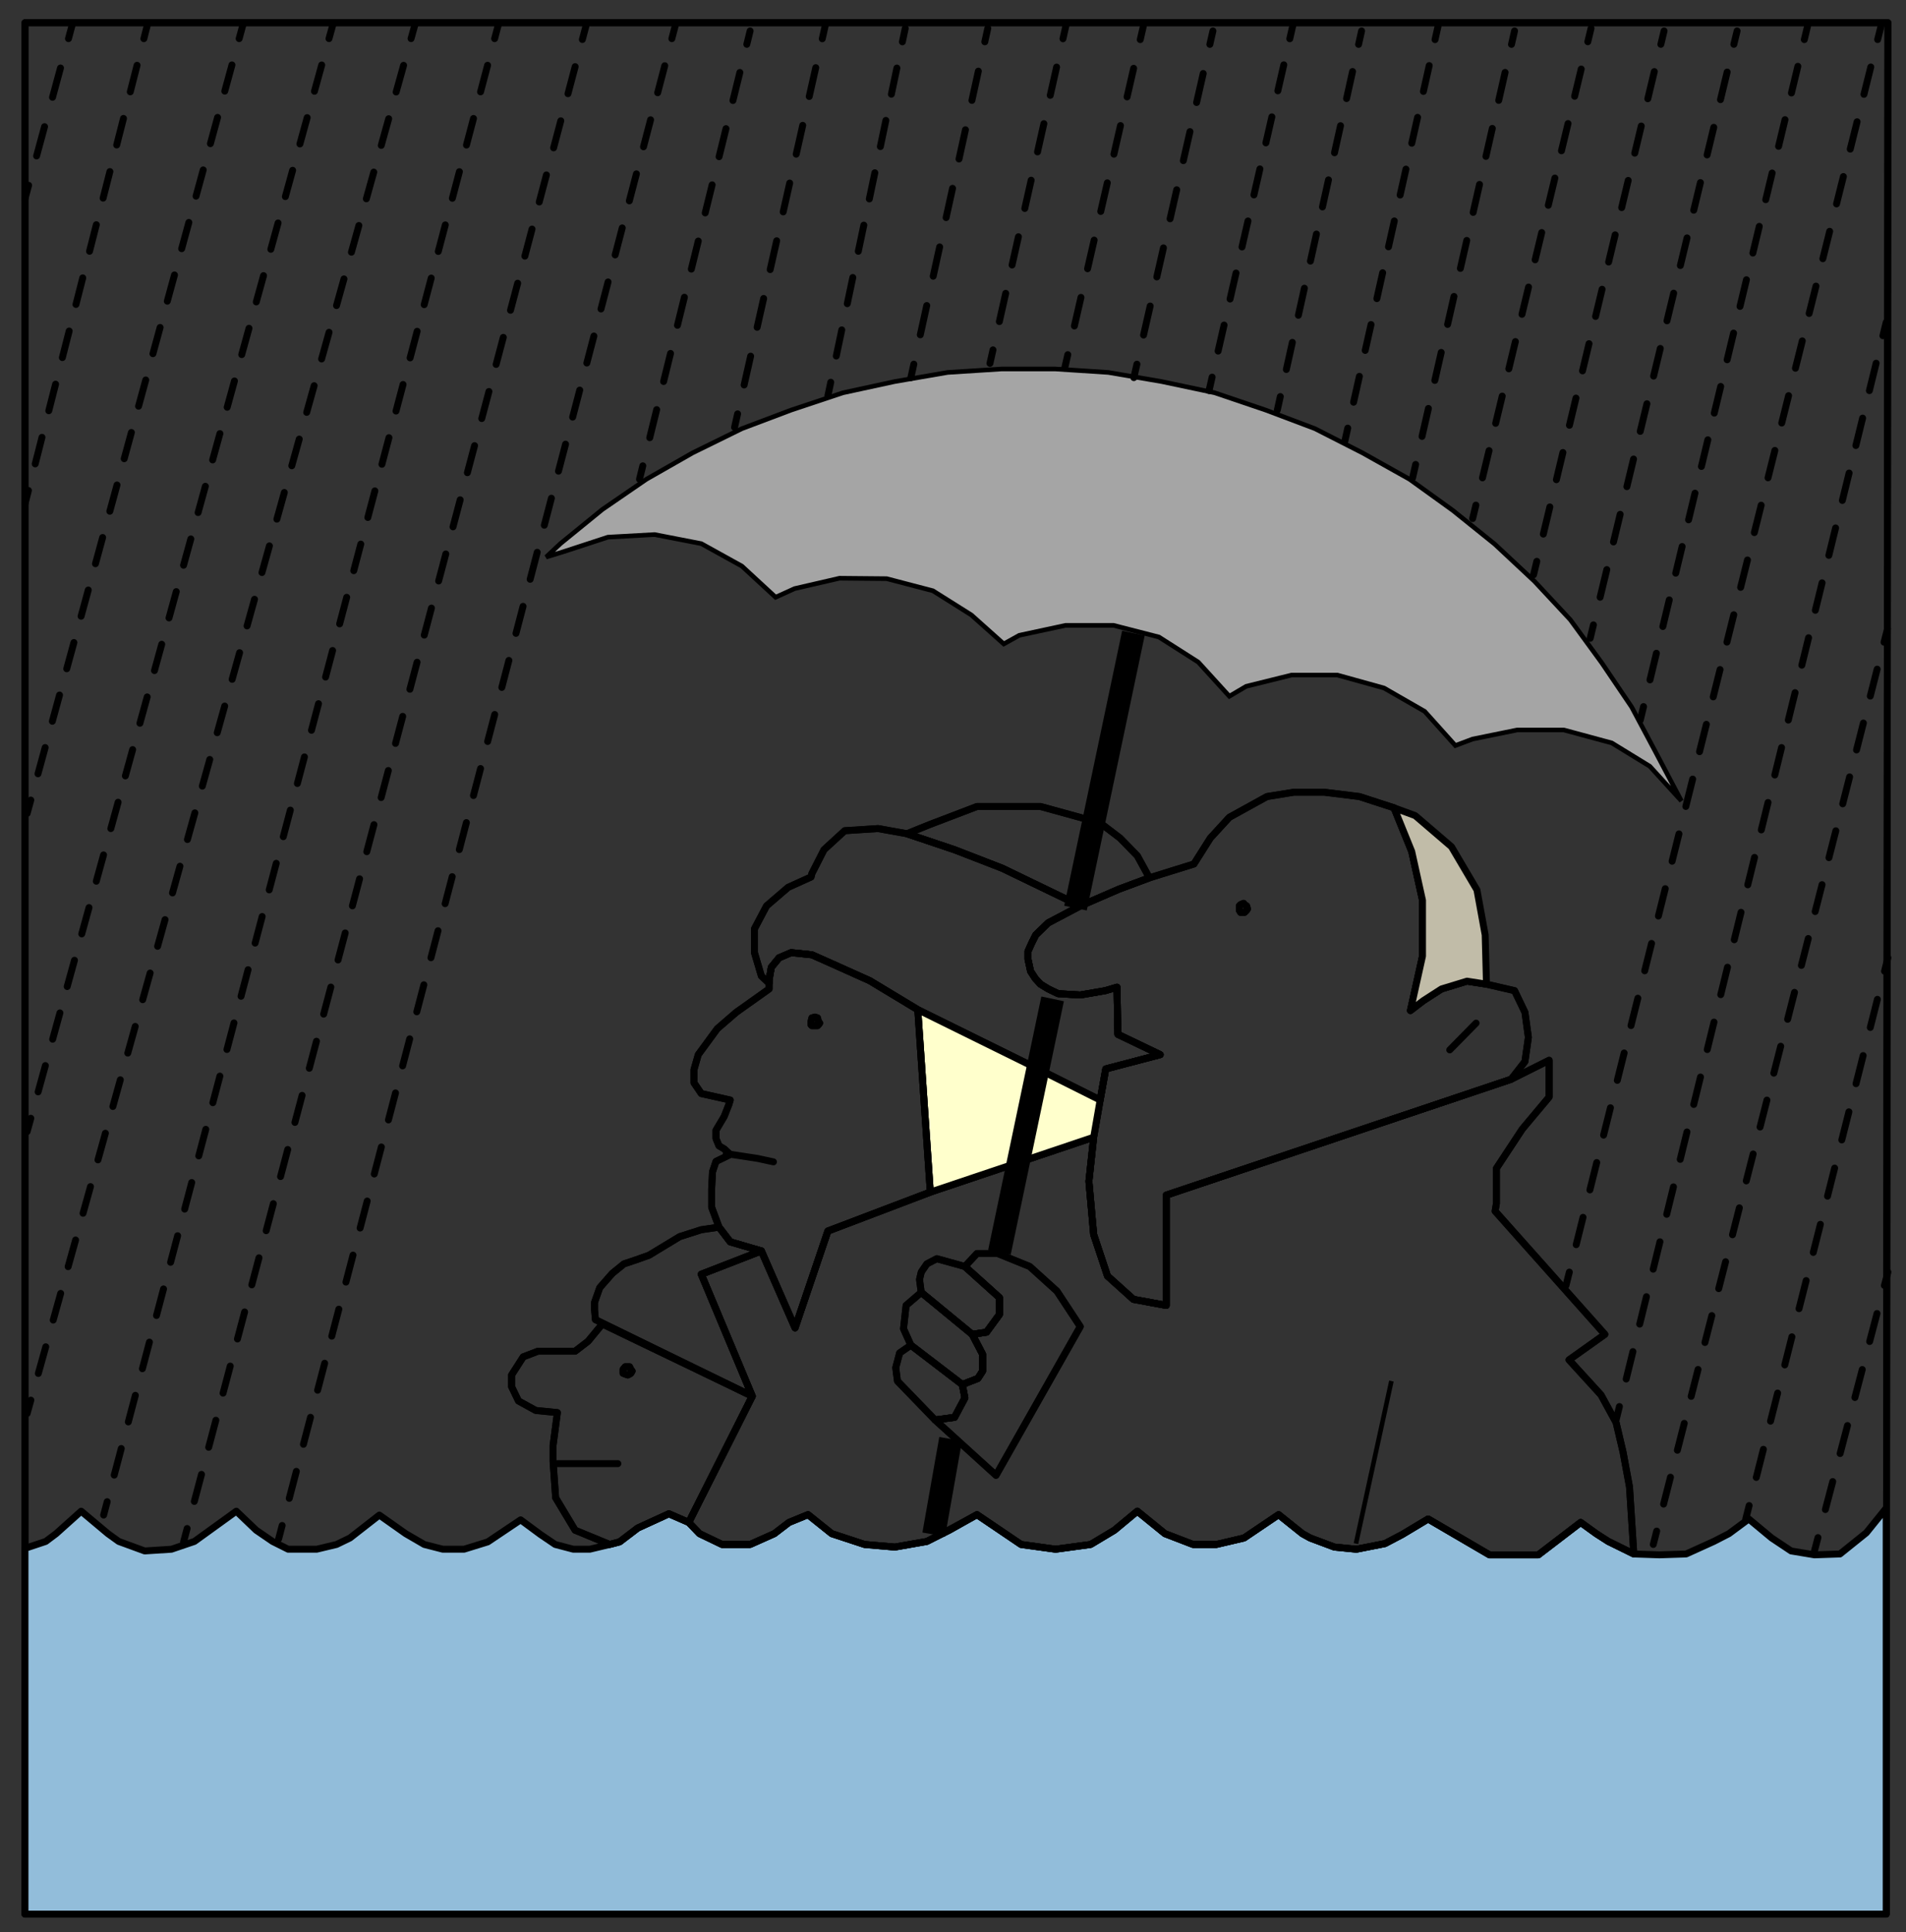 <?xml version="1.0" encoding="UTF-8" standalone="no"?>
<!-- Generator: Adobe Illustrator 16.0.0, SVG Export Plug-In . SVG Version: 6.00 Build 0)  -->

<svg
   xmlns:dc="http://purl.org/dc/elements/1.1/"
   xmlns:cc="http://creativecommons.org/ns#"
   xmlns:rdf="http://www.w3.org/1999/02/22-rdf-syntax-ns#"
   xmlns:svg="http://www.w3.org/2000/svg"
   xmlns="http://www.w3.org/2000/svg"
   xmlns:sodipodi="http://sodipodi.sourceforge.net/DTD/sodipodi-0.dtd"
   xmlns:inkscape="http://www.inkscape.org/namespaces/inkscape"
   version="1.1"
   x="0px"
   y="0px"
   width="827px"
   height="838px"
   viewBox="0 0 827 838"
   enable-background="new 0 0 827 838"
   xml:space="preserve"
   id="svg379"
   sodipodi:docname="rain.svg"
   inkscape:version="0.92.0 r15299"><rect x="0" y="0" width="827" height="838" fill="#333333" stroke="none"/><title
     id="title387">when it rain...</title><defs
     id="defs383" /><sodipodi:namedview
     pagecolor="#ffffff"
     bordercolor="#666666"
     borderopacity="1"
     objecttolerance="10"
     gridtolerance="10"
     guidetolerance="10"
     inkscape:pageopacity="0"
     inkscape:pageshadow="2"
     inkscape:window-width="1920"
     inkscape:window-height="1052"
     id="namedview381"
     showgrid="false"
     inkscape:zoom="1.0131265"
     inkscape:cx="413.5"
     inkscape:cy="419"
     inkscape:window-x="-9"
     inkscape:window-y="-9"
     inkscape:window-maximized="1"
     inkscape:current-layer="svg379" /><g
     id="bad_rain"><polygon
       fill="none"
       stroke="#000000"
       stroke-width="3"
       stroke-linecap="round"
       stroke-linejoin="round"
       points="10.846,830.156    10.846,9.846 819.156,9.846 818.406,830.156  "
       id="polygon10" /><polygon
       fill="none"
       stroke="#000000"
       stroke-width="3"
       stroke-linecap="round"
       stroke-linejoin="round"
       points="10.846,830.156    10.846,9.846 819.156,9.846 818.406,830.156  "
       id="polygon12" /><polygon
       fill="#92BDDA"
       points="10.846,830.156 10.846,671.531 19.846,668.531 24.346,665.156 35.221,655.406 46.846,665.156    51.529,668.531 62.779,672.656 74.404,671.906 84.346,668.531 102.529,655.406 111.154,663.656 118.279,668.531 125.029,671.906    137.404,671.906 146.029,669.844 151.846,667.031 164.596,657.094 176.029,665.156 184.096,669.844 192.154,671.906    201.346,671.906 211.654,668.719 225.904,659.156 234.529,665.531 240.904,669.844 248.779,671.906 255.904,671.906    264.529,669.844 268.846,668.719 276.721,662.719 290.221,656.531 298.846,660.281 303.529,665.156 313.279,669.844    325.471,669.844 335.971,665.156 342.346,660.281 350.596,656.906 360.904,665.156 375.154,669.844 388.279,670.969    402.154,668.531 412.471,663.094 423.906,656.906 443.031,669.844 458.031,671.906 473.219,669.844 483.531,663.656    493.469,655.406 505.469,665.156 517.656,669.844 527.781,669.844 539.781,667.031 554.781,656.906 565.094,665.156    568.469,667.031 578.969,670.969 588.531,671.906 600.906,669.469 608.406,665.531 619.656,658.781 646.281,674.344    667.469,674.344 685.844,660.281 692.594,665.156 697.844,668.531 708.906,673.969 719.969,674.344 731.594,673.969    743.594,668.531 750.156,665.156 758.781,658.781 768.719,667.031 777.156,672.656 787.281,674.344 798.344,673.969    809.781,664.781 818.406,654.094 818.406,830.156  "
       id="polygon14" /><polygon
       fill="none"
       stroke="#000000"
       stroke-width="3"
       stroke-linecap="round"
       stroke-linejoin="round"
       points="10.846,830.156    10.846,671.531 19.846,668.531 24.346,665.156 35.221,655.406 46.846,665.156 51.529,668.531 62.779,672.656 74.404,671.906    84.346,668.531 102.529,655.406 111.154,663.656 118.279,668.531 125.029,671.906 137.404,671.906 146.029,669.844    151.846,667.031 164.596,657.094 176.029,665.156 184.096,669.844 192.154,671.906 201.346,671.906 211.654,668.719    225.904,659.156 234.529,665.531 240.904,669.844 248.779,671.906 255.904,671.906 264.529,669.844 268.846,668.719    276.721,662.719 290.221,656.531 298.846,660.281 303.529,665.156 313.279,669.844 325.471,669.844 335.971,665.156    342.346,660.281 350.596,656.906 360.904,665.156 375.154,669.844 388.279,670.969 402.154,668.531 412.471,663.094    423.906,656.906 443.031,669.844 458.031,671.906 473.219,669.844 483.531,663.656 493.469,655.406 505.469,665.156    517.656,669.844 527.781,669.844 539.781,667.031 554.781,656.906 565.094,665.156 568.469,667.031 578.969,670.969    588.531,671.906 600.906,669.469 608.406,665.531 619.656,658.781 646.281,674.344 667.469,674.344 685.844,660.281    692.594,665.156 697.844,668.531 708.906,673.969 719.969,674.344 731.594,673.969 743.594,668.531 750.156,665.156    758.781,658.781 768.719,667.031 777.156,672.656 787.281,674.344 798.344,673.969 809.781,664.781 818.406,654.094    818.406,830.156  "
       id="polygon16" /><polygon
       fill="#A5A5A5"
       stroke="#000000"
       stroke-width="2"
       points="718.656,326.721 707.969,306.656 695.031,287.531    681.344,268.781 665.781,252.096 648.531,235.971 630.344,221.346 611.594,207.846 591.156,196.406 570.531,185.906    549.156,177.846 527.031,170.346 503.969,165.471 480.906,161.531 457.844,160.031 434.594,160.031 411.154,161.531    388.279,165.471 365.779,170.346 343.279,177.846 321.904,185.906 300.529,196.406 280.471,207.846 261.346,220.971    243.154,235.781 236.971,241.596 244.279,239.346 263.779,232.971 284.029,231.846 304.279,235.781 321.904,245.531    336.529,259.031 344.779,255.281 364.279,250.781 384.721,250.971 404.779,256.221 421.469,266.721 435.531,279.281    442.281,275.531 462.344,271.221 483.156,271.221 502.844,276.281 519.906,287.156 533.406,301.971 540.719,297.656    560.406,292.781 580.281,292.781 600.531,298.406 618.156,308.531 631.469,323.346 638.969,320.531 658.281,316.596    678.531,316.596 699.344,322.221 715.844,332.346 729.531,347.346  "
       id="polygon18" /><polygon
       fill="none"
       stroke="#000000"
       stroke-width="3"
       stroke-linecap="round"
       stroke-linejoin="round"
       points="604.844,350.346    589.844,345.471 574.656,343.596 561.344,343.596 549.719,345.471 533.406,354.471 525.156,363.471 518.031,374.721    498.719,380.721 485.594,385.596 468.719,392.906 454.844,400.221 449.406,405.471 447.719,408.846 446.031,412.596    446.031,415.971 447.156,421.221 449.219,424.406 451.469,426.844 454.844,428.906 459.156,430.969 468.719,431.531    479.594,429.656 484.656,428.156 485.031,448.594 503.406,457.406 479.781,463.594 477.344,477.094 474.531,493.219    472.469,512.344 474.531,535.406 480.531,553.406 491.781,563.531 506.031,566.156 506.031,518.344 655.656,468.094    661.656,460.406 663.156,449.906 661.656,439.031 657.156,429.656 644.969,426.844 636.531,425.531 625.469,428.906    617.594,433.969 611.969,438.281 617.219,414.656 617.219,390.471 612.531,369.281  "
       id="polygon20" /><polygon
       fill="none"
       stroke="#000000"
       stroke-width="3"
       stroke-linecap="round"
       stroke-linejoin="round"
       points="604.844,350.346    589.844,345.471 574.656,343.596 561.344,343.596 549.719,345.471 533.406,354.471 525.156,363.471 518.031,374.721    498.719,380.721 485.594,385.596 468.719,392.906 454.844,400.221 449.406,405.471 447.719,408.846 446.031,412.596    446.031,415.971 447.156,421.221 449.219,424.406 451.469,426.844 454.844,428.906 459.156,430.969 468.719,431.531    479.594,429.656 484.656,428.156 485.031,448.594 503.406,457.406 479.781,463.594 477.344,477.094 474.531,493.219    472.469,512.344 474.531,535.406 480.531,553.406 491.781,563.531 506.031,566.156 506.031,518.344 655.656,468.094    661.656,460.406 663.156,449.906 661.656,439.031 657.156,429.656 644.969,426.844 636.531,425.531 625.469,428.906    617.594,433.969 611.969,438.281 617.219,414.656 617.219,390.471 612.531,369.281  "
       id="polygon22" /><polygon
       fill="#C1BCA8"
       points="604.844,350.346 612.531,369.281 617.219,390.471 617.219,414.656 611.969,438.281    617.594,433.969 625.469,428.906 636.531,425.531 644.969,426.844 644.406,405.471 640.844,385.971 629.781,367.221    614.031,353.721  "
       id="polygon24" /><polygon
       fill="none"
       stroke="#000000"
       stroke-width="3"
       stroke-linecap="round"
       stroke-linejoin="round"
       points="604.844,350.346    612.531,369.281 617.219,390.471 617.219,414.656 611.969,438.281 617.594,433.969 625.469,428.906 636.531,425.531    644.969,426.844 644.406,405.471 640.844,385.971 629.781,367.221 614.031,353.721  "
       id="polygon26" /><polygon
       fill="none"
       stroke="#000000"
       stroke-width="3"
       stroke-linecap="round"
       stroke-linejoin="round"
       points="474.531,493.219    472.469,512.344 474.531,535.406 480.531,553.406 491.781,563.531 506.031,566.156 506.031,518.344 655.656,468.094    672.156,459.844 672.156,475.781 660.531,489.656 649.281,506.719 649.281,521.906 648.719,525.281 696.344,578.719    680.781,589.781 694.656,604.969 701.219,616.969 704.219,629.719 707.031,644.906 708.906,673.969 697.844,668.531    692.594,665.156 685.844,660.281 667.469,674.344 646.281,674.344 619.656,658.781 608.406,665.531 600.906,669.469    588.531,671.906 578.969,670.969 568.469,667.031 565.094,665.156 554.781,656.906 539.781,667.031 527.781,669.844    517.656,669.844 505.469,665.156 493.469,655.406 483.531,663.656 473.219,669.844 458.031,671.906 443.031,669.844    423.906,656.906 411.904,663.656 402.154,668.531 388.279,670.969 375.154,669.844 360.904,665.156 350.596,656.906    342.346,660.281 335.971,665.156 325.471,669.844 313.279,669.844 303.529,665.156 298.846,660.281 326.404,605.531    304.279,552.656 330.346,542.531 344.971,575.906 359.221,533.906 403.654,517.031  "
       id="polygon28" /><polygon
       fill="none"
       stroke="#000000"
       stroke-width="3"
       stroke-linecap="round"
       stroke-linejoin="round"
       points="474.531,493.219    472.469,512.344 474.531,535.406 480.531,553.406 491.781,563.531 506.031,566.156 506.031,518.344 655.656,468.094    672.156,459.844 672.156,475.781 660.531,489.656 649.281,506.719 649.281,521.906 648.719,525.281 696.344,578.719    680.781,589.781 694.656,604.969 701.219,616.969 704.219,629.719 707.031,644.906 708.906,673.969 697.844,668.531    692.594,665.156 685.844,660.281 667.469,674.344 646.281,674.344 619.656,658.781 608.406,665.531 600.906,669.469    588.531,671.906 578.969,670.969 568.469,667.031 565.094,665.156 554.781,656.906 539.781,667.031 527.781,669.844    517.656,669.844 505.469,665.156 493.469,655.406 483.531,663.656 473.219,669.844 458.031,671.906 443.031,669.844    423.906,656.906 411.904,663.656 402.154,668.531 388.279,670.969 375.154,669.844 360.904,665.156 350.596,656.906    342.346,660.281 335.971,665.156 325.471,669.844 313.279,669.844 303.529,665.156 298.846,660.281 326.404,605.531    304.279,552.656 330.346,542.531 344.971,575.906 359.221,533.906 403.654,517.031  "
       id="polygon30" /><polygon
       fill="none"
       stroke="#000000"
       stroke-width="3"
       stroke-linecap="round"
       stroke-linejoin="round"
       points="405.721,615.844    414.154,614.719 418.656,606.281 417.529,600.469 424.281,597.844 426.344,594.656 426.344,587.344 421.844,578.719    428.031,577.781 433.656,570.094 433.656,562.781 418.656,549.281 423.906,543.656 432.906,543.656 446.781,549.281    458.594,559.969 468.719,575.344 432.156,639.844  "
       id="polygon32" /><polygon
       fill="none"
       stroke="#000000"
       stroke-width="3"
       stroke-linecap="round"
       stroke-linejoin="round"
       points="405.721,615.844    414.154,614.719 418.656,606.281 417.529,600.469 424.281,597.844 426.344,594.656 426.344,587.344 421.844,578.719    428.031,577.781 433.656,570.094 433.656,562.781 418.656,549.281 423.906,543.656 432.906,543.656 446.781,549.281    458.594,559.969 468.719,575.344 432.156,639.844  "
       id="polygon34" /><polygon
       fill="none"
       stroke="#000000"
       stroke-width="3"
       stroke-linecap="round"
       stroke-linejoin="round"
       points="395.221,583.406    417.529,600.469 418.656,606.281 414.154,614.719 405.721,615.844 389.404,598.969 388.654,593.156 390.346,586.781  "
       id="polygon36" /><polygon
       fill="none"
       stroke="#000000"
       stroke-width="3"
       stroke-linecap="round"
       stroke-linejoin="round"
       points="395.221,583.406    417.529,600.469 418.656,606.281 414.154,614.719 405.721,615.844 389.404,598.969 388.654,593.156 390.346,586.781  "
       id="polygon38" /><polygon
       fill="none"
       stroke="#000000"
       stroke-width="3"
       stroke-linecap="round"
       stroke-linejoin="round"
       points="417.529,600.469    395.221,583.406 392.029,576.281 393.154,566.156 399.721,560.531 421.844,578.719 426.344,587.344 426.344,594.656    424.281,597.844  "
       id="polygon40" /><polygon
       fill="none"
       stroke="#000000"
       stroke-width="3"
       stroke-linecap="round"
       stroke-linejoin="round"
       points="417.529,600.469    395.221,583.406 392.029,576.281 393.154,566.156 399.721,560.531 421.844,578.719 426.344,587.344 426.344,594.656    424.281,597.844  "
       id="polygon42" /><polygon
       fill="none"
       stroke="#000000"
       stroke-width="3"
       stroke-linecap="round"
       stroke-linejoin="round"
       points="418.656,549.281    433.656,562.781 433.656,570.094 428.031,577.781 421.844,578.719 399.721,560.531 398.971,554.906 399.721,551.719    402.154,548.156 406.471,545.906  "
       id="polygon44" /><polygon
       fill="none"
       stroke="#000000"
       stroke-width="3"
       stroke-linecap="round"
       stroke-linejoin="round"
       points="418.656,549.281    433.656,562.781 433.656,570.094 428.031,577.781 421.844,578.719 399.721,560.531 398.971,554.906 399.721,551.719    402.154,548.156 406.471,545.906  "
       id="polygon46" /><polygon
       fill="none"
       stroke="#000000"
       stroke-width="3"
       stroke-linecap="round"
       stroke-linejoin="round"
       points="477.344,356.906    451.469,349.781 423.906,349.781 403.279,357.656 393.529,361.596 414.154,368.531 434.969,376.596 468.719,392.906    485.594,385.596 498.719,380.721 493.469,371.156 485.969,363.471  "
       id="polygon48" /><polygon
       fill="none"
       stroke="#000000"
       stroke-width="3"
       stroke-linecap="round"
       stroke-linejoin="round"
       points="477.344,356.906    451.469,349.781 423.906,349.781 403.279,357.656 393.529,361.596 414.154,368.531 434.969,376.596 468.719,392.906    485.594,385.596 498.719,380.721 493.469,371.156 485.969,363.471  "
       id="polygon50" /><polygon
       fill="none"
       stroke="#000000"
       stroke-width="3"
       stroke-linecap="round"
       stroke-linejoin="round"
       points="414.154,368.531    434.969,376.596 468.719,392.906 454.844,400.221 449.406,405.471 447.719,408.846 446.031,412.596 446.031,415.971    447.156,421.221 449.219,424.406 451.469,426.844 454.844,428.906 459.156,430.969 468.719,431.531 479.594,429.656    484.656,428.156 485.031,448.594 503.406,457.406 479.781,463.594 477.344,477.094 450.344,463.594 398.221,437.906    377.404,425.344 360.721,417.846 352.279,414.096 343.279,413.156 338.029,415.406 334.654,419.531 333.721,424.969    333.721,426.469 330.346,423.281 327.346,413.156 327.346,402.846 332.596,392.906 341.971,384.846 351.904,380.346    352.279,378.846 357.529,368.531 366.529,360.281 380.971,359.346 393.529,361.596  "
       id="polygon52" /><polygon
       fill="none"
       stroke="#000000"
       stroke-width="3"
       stroke-linecap="round"
       stroke-linejoin="round"
       points="414.154,368.531    434.969,376.596 468.719,392.906 454.844,400.221 449.406,405.471 447.719,408.846 446.031,412.596 446.031,415.971    447.156,421.221 449.219,424.406 451.469,426.844 454.844,428.906 459.156,430.969 468.719,431.531 479.594,429.656    484.656,428.156 485.031,448.594 503.406,457.406 479.781,463.594 477.344,477.094 450.344,463.594 398.221,437.906    377.404,425.344 360.721,417.846 352.279,414.096 343.279,413.156 338.029,415.406 334.654,419.531 333.721,424.969    333.721,426.469 330.346,423.281 327.346,413.156 327.346,402.846 332.596,392.906 341.971,384.846 351.904,380.346    352.279,378.846 357.529,368.531 366.529,360.281 380.971,359.346 393.529,361.596  "
       id="polygon54" /><polygon
       fill="#FFFFCC"
       points="474.531,493.219 403.654,517.031 398.221,437.906 450.344,463.594 477.344,477.094  "
       id="polygon56" /><polygon
       fill="none"
       stroke="#000000"
       stroke-width="3"
       stroke-linecap="round"
       stroke-linejoin="round"
       points="474.531,493.219    403.654,517.031 398.221,437.906 450.344,463.594 477.344,477.094  "
       id="polygon58" /><polygon
       fill="none"
       stroke="#000000"
       stroke-width="3"
       stroke-linecap="round"
       stroke-linejoin="round"
       points="344.971,575.906    359.221,533.906 403.654,517.031 398.221,437.906 377.404,425.344 360.721,417.846 352.279,414.096 343.279,413.156    338.029,415.406 334.654,419.531 333.721,424.969 333.721,428.906 319.471,439.031 311.221,446.156 302.971,457.406    301.096,463.969 301.096,469.594 304.279,474.281 316.846,477.094 316.279,478.969 314.221,484.219 310.654,490.219    310.654,491.719 310.654,493.781 311.971,496.969 314.221,498.281 316.846,500.719 310.654,503.719 309.154,508.219    308.779,515.531 308.779,523.594 311.971,532.219 316.846,538.594 330.346,542.531  "
       id="polygon60" /><polygon
       fill="none"
       stroke="#000000"
       stroke-width="3"
       stroke-linecap="round"
       stroke-linejoin="round"
       points="344.971,575.906    359.221,533.906 403.654,517.031 398.221,437.906 377.404,425.344 360.721,417.846 352.279,414.096 343.279,413.156    338.029,415.406 334.654,419.531 333.721,424.969 333.721,428.906 319.471,439.031 311.221,446.156 302.971,457.406    301.096,463.969 301.096,469.594 304.279,474.281 316.846,477.094 316.279,478.969 314.221,484.219 310.654,490.219    310.654,491.719 310.654,493.781 311.971,496.969 314.221,498.281 316.846,500.719 310.654,503.719 309.154,508.219    308.779,515.531 308.779,523.594 311.971,532.219 316.846,538.594 330.346,542.531  "
       id="polygon62" /><polygon
       fill="none"
       stroke="#000000"
       stroke-width="3"
       stroke-linecap="round"
       stroke-linejoin="round"
       points="258.346,572.344    257.971,568.031 257.971,564.844 260.221,558.469 265.654,552.281 270.721,548.156 275.779,546.469 281.596,544.406    294.904,536.344 304.279,533.344 311.971,532.219 316.846,538.594 330.346,542.531 304.279,552.656 326.404,605.531  "
       id="polygon64" /><polygon
       fill="none"
       stroke="#000000"
       stroke-width="3"
       stroke-linecap="round"
       stroke-linejoin="round"
       points="258.346,572.344    257.971,568.031 257.971,564.844 260.221,558.469 265.654,552.281 270.721,548.156 275.779,546.469 281.596,544.406    294.904,536.344 304.279,533.344 311.971,532.219 316.846,538.594 330.346,542.531 304.279,552.656 326.404,605.531  "
       id="polygon66" /><polygon
       fill="none"
       stroke="#000000"
       stroke-width="3"
       stroke-linecap="round"
       stroke-linejoin="round"
       points="264.529,669.844    249.529,663.656 241.096,649.594 239.971,633.844 239.971,626.906 241.846,612.656 232.471,611.719 224.971,607.594    221.971,601.406 221.971,596.344 227.029,588.469 233.404,586.031 241.654,586.031 249.529,586.031 255.154,581.719    261.346,574.219 326.404,605.531 298.846,660.281 290.221,656.531 276.721,662.719 268.846,668.719  "
       id="polygon68" /><polygon
       fill="none"
       stroke="#000000"
       stroke-width="3"
       stroke-linecap="round"
       stroke-linejoin="round"
       points="264.529,669.844    249.529,663.656 241.096,649.594 239.971,633.844 239.971,626.906 241.846,612.656 232.471,611.719 224.971,607.594    221.971,601.406 221.971,596.344 227.029,588.469 233.404,586.031 241.654,586.031 249.529,586.031 255.154,581.719    261.346,574.219 326.404,605.531 298.846,660.281 290.221,656.531 276.721,662.719 268.846,668.719  "
       id="polygon70" /><line
       fill="none"
       stroke="#000000"
       stroke-width="10"
       x1="491.781"
       y1="274.596"
       x2="466.656"
       y2="393.846"
       id="line72" /><line
       fill="none"
       stroke="#000000"
       stroke-width="10"
       x1="456.719"
       y1="433.219"
       x2="433.656"
       y2="543.094"
       id="line74" /><line
       fill="none"
       stroke="#000000"
       stroke-width="10"
       x1="412.471"
       y1="624.094"
       x2="405.154"
       y2="665.531"
       id="line76" /><line
       fill="none"
       stroke="#000000"
       stroke-width="2"
       x1="603.719"
       y1="598.969"
       x2="588.344"
       y2="669.469"
       id="line78" /><polygon
       fill="none"
       stroke="#000000"
       stroke-width="3"
       stroke-linecap="round"
       stroke-linejoin="round"
       points="541.281,394.221    540.906,392.906 539.969,392.346 539.594,391.781 538.281,392.346 537.719,392.906 537.719,394.221 537.719,394.781    538.281,395.721 539.594,395.721 539.969,395.721 540.906,394.781  "
       id="polygon80" /><polygon
       fill="none"
       stroke="#000000"
       stroke-width="3"
       stroke-linecap="round"
       stroke-linejoin="round"
       points="541.281,394.221    540.906,392.906 539.969,392.346 539.594,391.781 538.281,392.346 537.719,392.906 537.719,394.221 537.719,394.781    538.281,395.721 539.594,395.721 539.969,395.721 540.906,394.781  "
       id="polygon82" /><line
       fill="none"
       stroke="#000000"
       stroke-width="3"
       stroke-linecap="round"
       stroke-linejoin="round"
       x1="629.031"
       y1="455.344"
       x2="640.469"
       y2="443.719"
       id="line84" /><polygon
       fill="none"
       stroke="#000000"
       stroke-width="3"
       stroke-linecap="round"
       stroke-linejoin="round"
       points="355.654,443.719    355.096,442.969 354.721,441.469 353.596,441.094 352.279,441.469 351.904,442.969 351.904,443.719 351.904,444.469    352.279,444.844 353.596,444.844 354.721,444.844 355.096,444.469  "
       id="polygon86" /><polygon
       fill="none"
       stroke="#000000"
       stroke-width="3"
       stroke-linecap="round"
       stroke-linejoin="round"
       points="355.654,443.719    355.096,442.969 354.721,441.469 353.596,441.094 352.279,441.469 351.904,442.969 351.904,443.719 351.904,444.469    352.279,444.844 353.596,444.844 354.721,444.844 355.096,444.469  "
       id="polygon88" /><polyline
       fill="none"
       stroke="#000000"
       stroke-width="3"
       stroke-linecap="round"
       stroke-linejoin="round"
       points="315.154,500.344    328.654,502.406 335.596,503.906  "
       id="polyline90" /><line
       fill="none"
       stroke="#000000"
       stroke-width="3"
       stroke-linecap="round"
       stroke-linejoin="round"
       x1="241.846"
       y1="634.781"
       x2="268.096"
       y2="634.781"
       id="line92" /><polygon
       fill="none"
       stroke="#000000"
       stroke-width="3"
       stroke-linecap="round"
       stroke-linejoin="round"
       points="274.279,594.656    273.721,593.906 273.154,592.781 272.404,592.781 271.279,592.781 270.346,593.906 270.346,594.656 270.346,595.594    271.279,595.969 272.404,596.344 273.154,595.969 273.721,595.594  "
       id="polygon94" /><polygon
       fill="none"
       stroke="#000000"
       stroke-width="3"
       stroke-linecap="round"
       stroke-linejoin="round"
       points="274.279,594.656    273.721,593.906 273.154,592.781 272.404,592.781 271.279,592.781 270.346,593.906 270.346,594.656 270.346,595.594    271.279,595.969 272.404,596.344 273.154,595.969 273.721,595.594  "
       id="polygon96" /><g
       id="g106"><g
         id="g104"><line
           fill="none"
           stroke="#000000"
           stroke-width="3"
           stroke-linecap="round"
           stroke-linejoin="round"
           x1="31.279"
           y1="10.971"
           x2="29.706"
           y2="16.761"
           id="line98" /><line
           fill="none"
           stroke="#000000"
           stroke-width="3"
           stroke-linecap="round"
           stroke-linejoin="round"
           stroke-dasharray="13.183,13.183"
           x1="26.249"
           y1="29.482"
           x2="14.148"
           y2="74.006"
           id="line100" /><line
           fill="none"
           stroke="#000000"
           stroke-width="3"
           stroke-linecap="round"
           stroke-linejoin="round"
           x1="12.419"
           y1="80.366"
           x2="10.846"
           y2="86.156"
           id="line102" /></g></g><g
       id="g116"><g
         id="g114"><line
           fill="none"
           stroke="#000000"
           stroke-width="3"
           stroke-linecap="round"
           stroke-linejoin="round"
           x1="63.904"
           y1="10.971"
           x2="62.418"
           y2="16.784"
           id="line108" /><line
           fill="none"
           stroke="#000000"
           stroke-width="3"
           stroke-linecap="round"
           stroke-linejoin="round"
           stroke-dasharray="11.896,11.896"
           x1="59.472"
           y1="28.31"
           x2="13.805"
           y2="206.956"
           id="line110" /><line
           fill="none"
           stroke="#000000"
           stroke-width="3"
           stroke-linecap="round"
           stroke-linejoin="round"
           x1="12.332"
           y1="212.718"
           x2="10.846"
           y2="218.531"
           id="line112" /></g></g><g
       id="g126"><g
         id="g124"><line
           fill="none"
           stroke="#000000"
           stroke-width="3"
           stroke-linecap="round"
           stroke-linejoin="round"
           x1="105.346"
           y1="10.971"
           x2="103.762"
           y2="16.758"
           id="line118" /><line
           fill="none"
           stroke="#000000"
           stroke-width="3"
           stroke-linecap="round"
           stroke-linejoin="round"
           stroke-dasharray="11.806,11.806"
           x1="100.645"
           y1="28.146"
           x2="14.922"
           y2="341.3"
           id="line120" /><line
           fill="none"
           stroke="#000000"
           stroke-width="3"
           stroke-linecap="round"
           stroke-linejoin="round"
           x1="13.363"
           y1="346.994"
           x2="11.779"
           y2="352.781"
           id="line122" /></g></g><g
       id="g136"><g
         id="g134"><line
           fill="none"
           stroke="#000000"
           stroke-width="3"
           stroke-linecap="round"
           stroke-linejoin="round"
           x1="144.346"
           y1="10.971"
           x2="142.748"
           y2="16.754"
           id="line128" /><line
           fill="none"
           stroke="#000000"
           stroke-width="3"
           stroke-linecap="round"
           stroke-linejoin="round"
           stroke-dasharray="11.848,11.848"
           x1="139.592"
           y1="28.175"
           x2="14.955"
           y2="479.288"
           id="line130" /><line
           fill="none"
           stroke="#000000"
           stroke-width="3"
           stroke-linecap="round"
           stroke-linejoin="round"
           x1="13.377"
           y1="484.998"
           x2="11.779"
           y2="490.781"
           id="line132" /></g></g><g
       id="g146"><g
         id="g144"><line
           fill="none"
           stroke="#000000"
           stroke-width="3"
           stroke-linecap="round"
           stroke-linejoin="round"
           x1="179.971"
           y1="10.971"
           x2="178.356"
           y2="16.75"
           id="line138" /><line
           fill="none"
           stroke="#000000"
           stroke-width="3"
           stroke-linecap="round"
           stroke-linejoin="round"
           stroke-dasharray="12.022,12.022"
           x1="175.122"
           y1="28.328"
           x2="15.011"
           y2="601.463"
           id="line140" /><line
           fill="none"
           stroke="#000000"
           stroke-width="3"
           stroke-linecap="round"
           stroke-linejoin="round"
           x1="13.394"
           y1="607.253"
           x2="11.779"
           y2="613.031"
           id="line142" /></g></g><g
       id="g156"><g
         id="g154"><line
           fill="none"
           stroke="#000000"
           stroke-width="3"
           stroke-linecap="round"
           stroke-linejoin="round"
           x1="216.154"
           y1="10.971"
           x2="214.618"
           y2="16.771"
           id="line148" /><line
           fill="none"
           stroke="#000000"
           stroke-width="3"
           stroke-linecap="round"
           stroke-linejoin="round"
           stroke-dasharray="11.935,11.935"
           x1="211.561"
           y1="28.308"
           x2="48.036"
           y2="645.525"
           id="line150" /><line
           fill="none"
           stroke="#000000"
           stroke-width="3"
           stroke-linecap="round"
           stroke-linejoin="round"
           x1="46.507"
           y1="651.294"
           x2="44.971"
           y2="657.094"
           id="line152" /></g></g><g
       id="g166"><g
         id="g164"><line
           fill="none"
           stroke="#000000"
           stroke-width="3"
           stroke-linecap="round"
           stroke-linejoin="round"
           x1="79.654"
           y1="668.719"
           x2="81.194"
           y2="662.92"
           id="line158" /><line
           fill="none"
           stroke="#000000"
           stroke-width="3"
           stroke-linecap="round"
           stroke-linejoin="round"
           stroke-dasharray="12.148,12.148"
           x1="84.312"
           y1="651.179"
           x2="251.122"
           y2="23.016"
           id="line160" /><line
           fill="none"
           stroke="#000000"
           stroke-width="3"
           stroke-linecap="round"
           stroke-linejoin="round"
           x1="252.681"
           y1="17.145"
           x2="254.221"
           y2="11.346"
           id="line162" /></g></g><g
       id="g176"><g
         id="g174"><line
           fill="none"
           stroke="#000000"
           stroke-width="3"
           stroke-linecap="round"
           stroke-linejoin="round"
           x1="293.029"
           y1="10.971"
           x2="291.507"
           y2="16.774"
           id="line168" /><line
           fill="none"
           stroke="#000000"
           stroke-width="3"
           stroke-linecap="round"
           stroke-linejoin="round"
           stroke-dasharray="12.12,12.12"
           x1="288.433"
           y1="28.499"
           x2="123.963"
           y2="655.74"
           id="line170" /><line
           fill="none"
           stroke="#000000"
           stroke-width="3"
           stroke-linecap="round"
           stroke-linejoin="round"
           x1="122.426"
           y1="661.603"
           x2="120.904"
           y2="667.406"
           id="line172" /></g></g><g
       id="g186"><g
         id="g184"><line
           fill="none"
           stroke="#000000"
           stroke-width="3"
           stroke-linecap="round"
           stroke-linejoin="round"
           x1="325.471"
           y1="13.406"
           x2="324.033"
           y2="19.231"
           id="line178" /><line
           fill="none"
           stroke="#000000"
           stroke-width="3"
           stroke-linecap="round"
           stroke-linejoin="round"
           stroke-dasharray="12.552,12.552"
           x1="321.024"
           y1="31.417"
           x2="280.413"
           y2="195.928"
           id="line180" /><line
           fill="none"
           stroke="#000000"
           stroke-width="3"
           stroke-linecap="round"
           stroke-linejoin="round"
           x1="278.909"
           y1="202.021"
           x2="277.471"
           y2="207.846"
           id="line182" /></g></g><g
       id="g196"><g
         id="g194"><line
           fill="none"
           stroke="#000000"
           stroke-width="3"
           stroke-linecap="round"
           stroke-linejoin="round"
           x1="318.721"
           y1="185.346"
           x2="320.042"
           y2="179.493"
           id="line188" /><line
           fill="none"
           stroke="#000000"
           stroke-width="3"
           stroke-linecap="round"
           stroke-linejoin="round"
           stroke-dasharray="12.828,12.828"
           x1="322.868"
           y1="166.98"
           x2="355.361"
           y2="23.08"
           id="line190" /><line
           fill="none"
           stroke="#000000"
           stroke-width="3"
           stroke-linecap="round"
           stroke-linejoin="round"
           x1="356.774"
           y1="16.823"
           x2="358.096"
           y2="10.971"
           id="line192" /></g></g><g
       id="g206"><g
         id="g204"><line
           fill="none"
           stroke="#000000"
           stroke-width="3"
           stroke-linecap="round"
           stroke-linejoin="round"
           x1="392.779"
           y1="12.281"
           x2="391.543"
           y2="18.152"
           id="line198" /><line
           fill="none"
           stroke="#000000"
           stroke-width="3"
           stroke-linecap="round"
           stroke-linejoin="round"
           stroke-dasharray="11.605,11.605"
           x1="389.152"
           y1="29.509"
           x2="361.652"
           y2="160.107"
           id="line200" /><line
           fill="none"
           stroke="#000000"
           stroke-width="3"
           stroke-linecap="round"
           stroke-linejoin="round"
           x1="360.457"
           y1="165.785"
           x2="359.221"
           y2="171.656"
           id="line202" /></g></g><g
       id="g216"><g
         id="g214"><line
           fill="none"
           stroke="#000000"
           stroke-width="3"
           stroke-linecap="round"
           stroke-linejoin="round"
           x1="428.594"
           y1="12.281"
           x2="427.303"
           y2="18.141"
           id="line208" /><line
           fill="none"
           stroke="#000000"
           stroke-width="3"
           stroke-linecap="round"
           stroke-linejoin="round"
           stroke-dasharray="13.012,13.012"
           x1="424.504"
           y1="30.848"
           x2="397.911"
           y2="151.568"
           id="line210" /><line
           fill="none"
           stroke="#000000"
           stroke-width="3"
           stroke-linecap="round"
           stroke-linejoin="round"
           x1="396.512"
           y1="157.922"
           x2="395.221"
           y2="163.781"
           id="line212" /></g></g><g
       id="g226"><g
         id="g224"><line
           fill="none"
           stroke="#000000"
           stroke-width="3"
           stroke-linecap="round"
           stroke-linejoin="round"
           x1="429.531"
           y1="157.596"
           x2="430.849"
           y2="151.742"
           id="line218" /><line
           fill="none"
           stroke="#000000"
           stroke-width="3"
           stroke-linecap="round"
           stroke-linejoin="round"
           stroke-dasharray="12.572,12.572"
           x1="433.609"
           y1="139.477"
           x2="459.834"
           y2="22.957"
           id="line220" /><line
           fill="none"
           stroke="#000000"
           stroke-width="3"
           stroke-linecap="round"
           stroke-linejoin="round"
           x1="461.214"
           y1="16.824"
           x2="462.531"
           y2="10.971"
           id="line222" /></g></g><g
       id="g236"><g
         id="g234"><line
           fill="none"
           stroke="#000000"
           stroke-width="3"
           stroke-linecap="round"
           stroke-linejoin="round"
           x1="461.969"
           y1="159.656"
           x2="463.314"
           y2="153.809"
           id="line228" /><line
           fill="none"
           stroke="#000000"
           stroke-width="3"
           stroke-linecap="round"
           stroke-linejoin="round"
           stroke-dasharray="12.744,12.744"
           x1="466.172"
           y1="141.39"
           x2="493.319"
           y2="23.403"
           id="line230" /><line
           fill="none"
           stroke="#000000"
           stroke-width="3"
           stroke-linecap="round"
           stroke-linejoin="round"
           x1="494.748"
           y1="17.193"
           x2="496.094"
           y2="11.346"
           id="line232" /></g></g><g
       id="g246"><g
         id="g244"><line
           fill="none"
           stroke="#000000"
           stroke-width="3"
           stroke-linecap="round"
           stroke-linejoin="round"
           x1="526.281"
           y1="13.406"
           x2="524.946"
           y2="19.256"
           id="line238" /><line
           fill="none"
           stroke="#000000"
           stroke-width="3"
           stroke-linecap="round"
           stroke-linejoin="round"
           stroke-dasharray="12.931,12.931"
           x1="522.07"
           y1="31.863"
           x2="494.742"
           y2="151.628"
           id="line240" /><line
           fill="none"
           stroke="#000000"
           stroke-width="3"
           stroke-linecap="round"
           stroke-linejoin="round"
           x1="493.304"
           y1="157.932"
           x2="491.969"
           y2="163.781"
           id="line242" /></g></g><g
       id="g256"><g
         id="g254"><line
           fill="none"
           stroke="#000000"
           stroke-width="3"
           stroke-linecap="round"
           stroke-linejoin="round"
           x1="524.594"
           y1="169.406"
           x2="525.937"
           y2="163.559"
           id="line248" /><line
           fill="none"
           stroke="#000000"
           stroke-width="3"
           stroke-linecap="round"
           stroke-linejoin="round"
           stroke-dasharray="11.581,11.581"
           x1="528.528"
           y1="152.271"
           x2="558.33"
           y2="22.462"
           id="line250" /><line
           fill="none"
           stroke="#000000"
           stroke-width="3"
           stroke-linecap="round"
           stroke-linejoin="round"
           x1="559.626"
           y1="16.818"
           x2="560.969"
           y2="10.971"
           id="line252" /></g></g><g
       id="g266"><g
         id="g264"><line
           fill="none"
           stroke="#000000"
           stroke-width="3"
           stroke-linecap="round"
           stroke-linejoin="round"
           x1="590.781"
           y1="13.406"
           x2="589.479"
           y2="19.263"
           id="line258" /><line
           fill="none"
           stroke="#000000"
           stroke-width="3"
           stroke-linecap="round"
           stroke-linejoin="round"
           stroke-dasharray="12.035,12.035"
           x1="586.867"
           y1="31.011"
           x2="556.827"
           y2="166.115"
           id="line260" /><line
           fill="none"
           stroke="#000000"
           stroke-width="3"
           stroke-linecap="round"
           stroke-linejoin="round"
           x1="555.521"
           y1="171.989"
           x2="554.219"
           y2="177.846"
           id="line262" /></g></g><g
       id="g276"><g
         id="g274"><line
           fill="none"
           stroke="#000000"
           stroke-width="3"
           stroke-linecap="round"
           stroke-linejoin="round"
           x1="583.469"
           y1="191.531"
           x2="584.784"
           y2="185.677"
           id="line268" /><line
           fill="none"
           stroke="#000000"
           stroke-width="3"
           stroke-linecap="round"
           stroke-linejoin="round"
           stroke-dasharray="11.512,11.512"
           x1="587.309"
           y1="174.445"
           x2="621.391"
           y2="22.815"
           id="line270" /><line
           fill="none"
           stroke="#000000"
           stroke-width="3"
           stroke-linecap="round"
           stroke-linejoin="round"
           x1="622.653"
           y1="17.2"
           x2="623.969"
           y2="11.346"
           id="line272" /></g></g><g
       id="g286"><g
         id="g284"><line
           fill="none"
           stroke="#000000"
           stroke-width="3"
           stroke-linecap="round"
           stroke-linejoin="round"
           x1="657.156"
           y1="13.406"
           x2="655.821"
           y2="19.256"
           id="line278" /><line
           fill="none"
           stroke="#000000"
           stroke-width="3"
           stroke-linecap="round"
           stroke-linejoin="round"
           stroke-dasharray="12.457,12.457"
           x1="653.049"
           y1="31.401"
           x2="615.627"
           y2="195.359"
           id="line280" /><line
           fill="none"
           stroke="#000000"
           stroke-width="3"
           stroke-linecap="round"
           stroke-linejoin="round"
           x1="614.241"
           y1="201.432"
           x2="612.906"
           y2="207.281"
           id="line282" /></g></g><g
       id="g296"><g
         id="g294"><line
           fill="none"
           stroke="#000000"
           stroke-width="3"
           stroke-linecap="round"
           stroke-linejoin="round"
           x1="690.344"
           y1="12.281"
           x2="688.935"
           y2="18.113"
           id="line288" /><line
           fill="none"
           stroke="#000000"
           stroke-width="3"
           stroke-linecap="round"
           stroke-linejoin="round"
           stroke-dasharray="12.161,12.161"
           x1="686.078"
           y1="29.935"
           x2="641.806"
           y2="213.164"
           id="line290" /><line
           fill="none"
           stroke="#000000"
           stroke-width="3"
           stroke-linecap="round"
           stroke-linejoin="round"
           x1="640.378"
           y1="219.074"
           x2="638.969"
           y2="224.906"
           id="line292" /></g></g><g
       id="g306"><g
         id="g304"><line
           fill="none"
           stroke="#000000"
           stroke-width="3"
           stroke-linecap="round"
           stroke-linejoin="round"
           x1="722.031"
           y1="13.406"
           x2="720.631"
           y2="19.24"
           id="line298" /><line
           fill="none"
           stroke="#000000"
           stroke-width="3"
           stroke-linecap="round"
           stroke-linejoin="round"
           stroke-dasharray="12.136,12.136"
           x1="717.798"
           y1="31.041"
           x2="668.224"
           y2="237.547"
           id="line300" /><line
           fill="none"
           stroke="#000000"
           stroke-width="3"
           stroke-linecap="round"
           stroke-linejoin="round"
           x1="666.807"
           y1="243.447"
           x2="665.406"
           y2="249.281"
           id="line302" /></g></g><g
       id="g316"><g
         id="g314"><line
           fill="none"
           stroke="#000000"
           stroke-width="3"
           stroke-linecap="round"
           stroke-linejoin="round"
           x1="689.969"
           y1="276.846"
           x2="691.38"
           y2="271.014"
           id="line308" /><line
           fill="none"
           stroke="#000000"
           stroke-width="3"
           stroke-linecap="round"
           stroke-linejoin="round"
           stroke-dasharray="12.335,12.335"
           x1="694.281"
           y1="259.025"
           x2="750.856"
           y2="25.232"
           id="line310" /><line
           fill="none"
           stroke="#000000"
           stroke-width="3"
           stroke-linecap="round"
           stroke-linejoin="round"
           x1="752.308"
           y1="19.238"
           x2="753.719"
           y2="13.406"
           id="line312" /></g></g><g
       id="g326"><g
         id="g324"><line
           fill="none"
           stroke="#000000"
           stroke-width="3"
           stroke-linecap="round"
           stroke-linejoin="round"
           x1="711.719"
           y1="312.281"
           x2="713.125"
           y2="306.448"
           id="line318" /><line
           fill="none"
           stroke="#000000"
           stroke-width="3"
           stroke-linecap="round"
           stroke-linejoin="round"
           stroke-dasharray="11.902,11.902"
           x1="715.915"
           y1="294.877"
           x2="781.479"
           y2="22.964"
           id="line320" /><line
           fill="none"
           stroke="#000000"
           stroke-width="3"
           stroke-linecap="round"
           stroke-linejoin="round"
           x1="782.875"
           y1="17.179"
           x2="784.281"
           y2="11.346"
           id="line322" /></g></g><g
       id="g336"><g
         id="g334"><line
           fill="none"
           stroke="#000000"
           stroke-width="3"
           stroke-linecap="round"
           stroke-linejoin="round"
           x1="679.469"
           y1="557.531"
           x2="680.926"
           y2="551.711"
           id="line328" /><line
           fill="none"
           stroke="#000000"
           stroke-width="3"
           stroke-linecap="round"
           stroke-linejoin="round"
           stroke-dasharray="12.245,12.245"
           x1="683.898"
           y1="539.832"
           x2="813.213"
           y2="23.105"
           id="line330" /><line
           fill="none"
           stroke="#000000"
           stroke-width="3"
           stroke-linecap="round"
           stroke-linejoin="round"
           x1="814.699"
           y1="17.166"
           x2="816.156"
           y2="11.346"
           id="line332" /></g></g><g
       id="g346"><g
         id="g344"><line
           fill="none"
           stroke="#000000"
           stroke-width="3"
           stroke-linecap="round"
           stroke-linejoin="round"
           x1="818.406"
           y1="139.781"
           x2="816.972"
           y2="145.607"
           id="line338" /><line
           fill="none"
           stroke="#000000"
           stroke-width="3"
           stroke-linecap="round"
           stroke-linejoin="round"
           stroke-dasharray="12.263,12.263"
           x1="814.041"
           y1="157.515"
           x2="704.118"
           y2="604.063"
           id="line340" /><line
           fill="none"
           stroke="#000000"
           stroke-width="3"
           stroke-linecap="round"
           stroke-linejoin="round"
           x1="702.653"
           y1="610.018"
           x2="701.219"
           y2="615.844"
           id="line342" /></g></g><g
       id="g356"><g
         id="g354"><line
           fill="none"
           stroke="#000000"
           stroke-width="3"
           stroke-linecap="round"
           stroke-linejoin="round"
           x1="818.969"
           y1="272.721"
           x2="817.481"
           y2="278.533"
           id="line348" /><line
           fill="none"
           stroke="#000000"
           stroke-width="3"
           stroke-linecap="round"
           stroke-linejoin="round"
           stroke-dasharray="12.058,12.058"
           x1="814.492"
           y1="290.215"
           x2="720.326"
           y2="658.19"
           id="line350" /><line
           fill="none"
           stroke="#000000"
           stroke-width="3"
           stroke-linecap="round"
           stroke-linejoin="round"
           x1="718.831"
           y1="664.031"
           x2="717.344"
           y2="669.844"
           id="line352" /></g></g><g
       id="g366"><g
         id="g364"><line
           fill="none"
           stroke="#000000"
           stroke-width="3"
           stroke-linecap="round"
           stroke-linejoin="round"
           x1="757.469"
           y1="658.781"
           x2="758.943"
           y2="652.965"
           id="line358" /><line
           fill="none"
           stroke="#000000"
           stroke-width="3"
           stroke-linecap="round"
           stroke-linejoin="round"
           stroke-dasharray="12.583,12.583"
           x1="762.034"
           y1="640.769"
           x2="816.137"
           y2="427.321"
           id="line360" /><line
           fill="none"
           stroke="#000000"
           stroke-width="3"
           stroke-linecap="round"
           stroke-linejoin="round"
           x1="817.682"
           y1="421.223"
           x2="819.156"
           y2="415.406"
           id="line362" /></g></g><g
       id="g376"><g
         id="g374"><line
           fill="none"
           stroke="#000000"
           stroke-width="3"
           stroke-linecap="round"
           stroke-linejoin="round"
           x1="787.281"
           y1="672.656"
           x2="788.811"
           y2="666.854"
           id="line368" /><line
           fill="none"
           stroke="#000000"
           stroke-width="3"
           stroke-linecap="round"
           stroke-linejoin="round"
           stroke-dasharray="12.563,12.563"
           x1="792.013"
           y1="654.706"
           x2="816.026"
           y2="563.595"
           id="line370" /><line
           fill="none"
           stroke="#000000"
           stroke-width="3"
           stroke-linecap="round"
           stroke-linejoin="round"
           x1="817.627"
           y1="557.521"
           x2="819.156"
           y2="551.719"
           id="line372" /></g></g></g></svg>